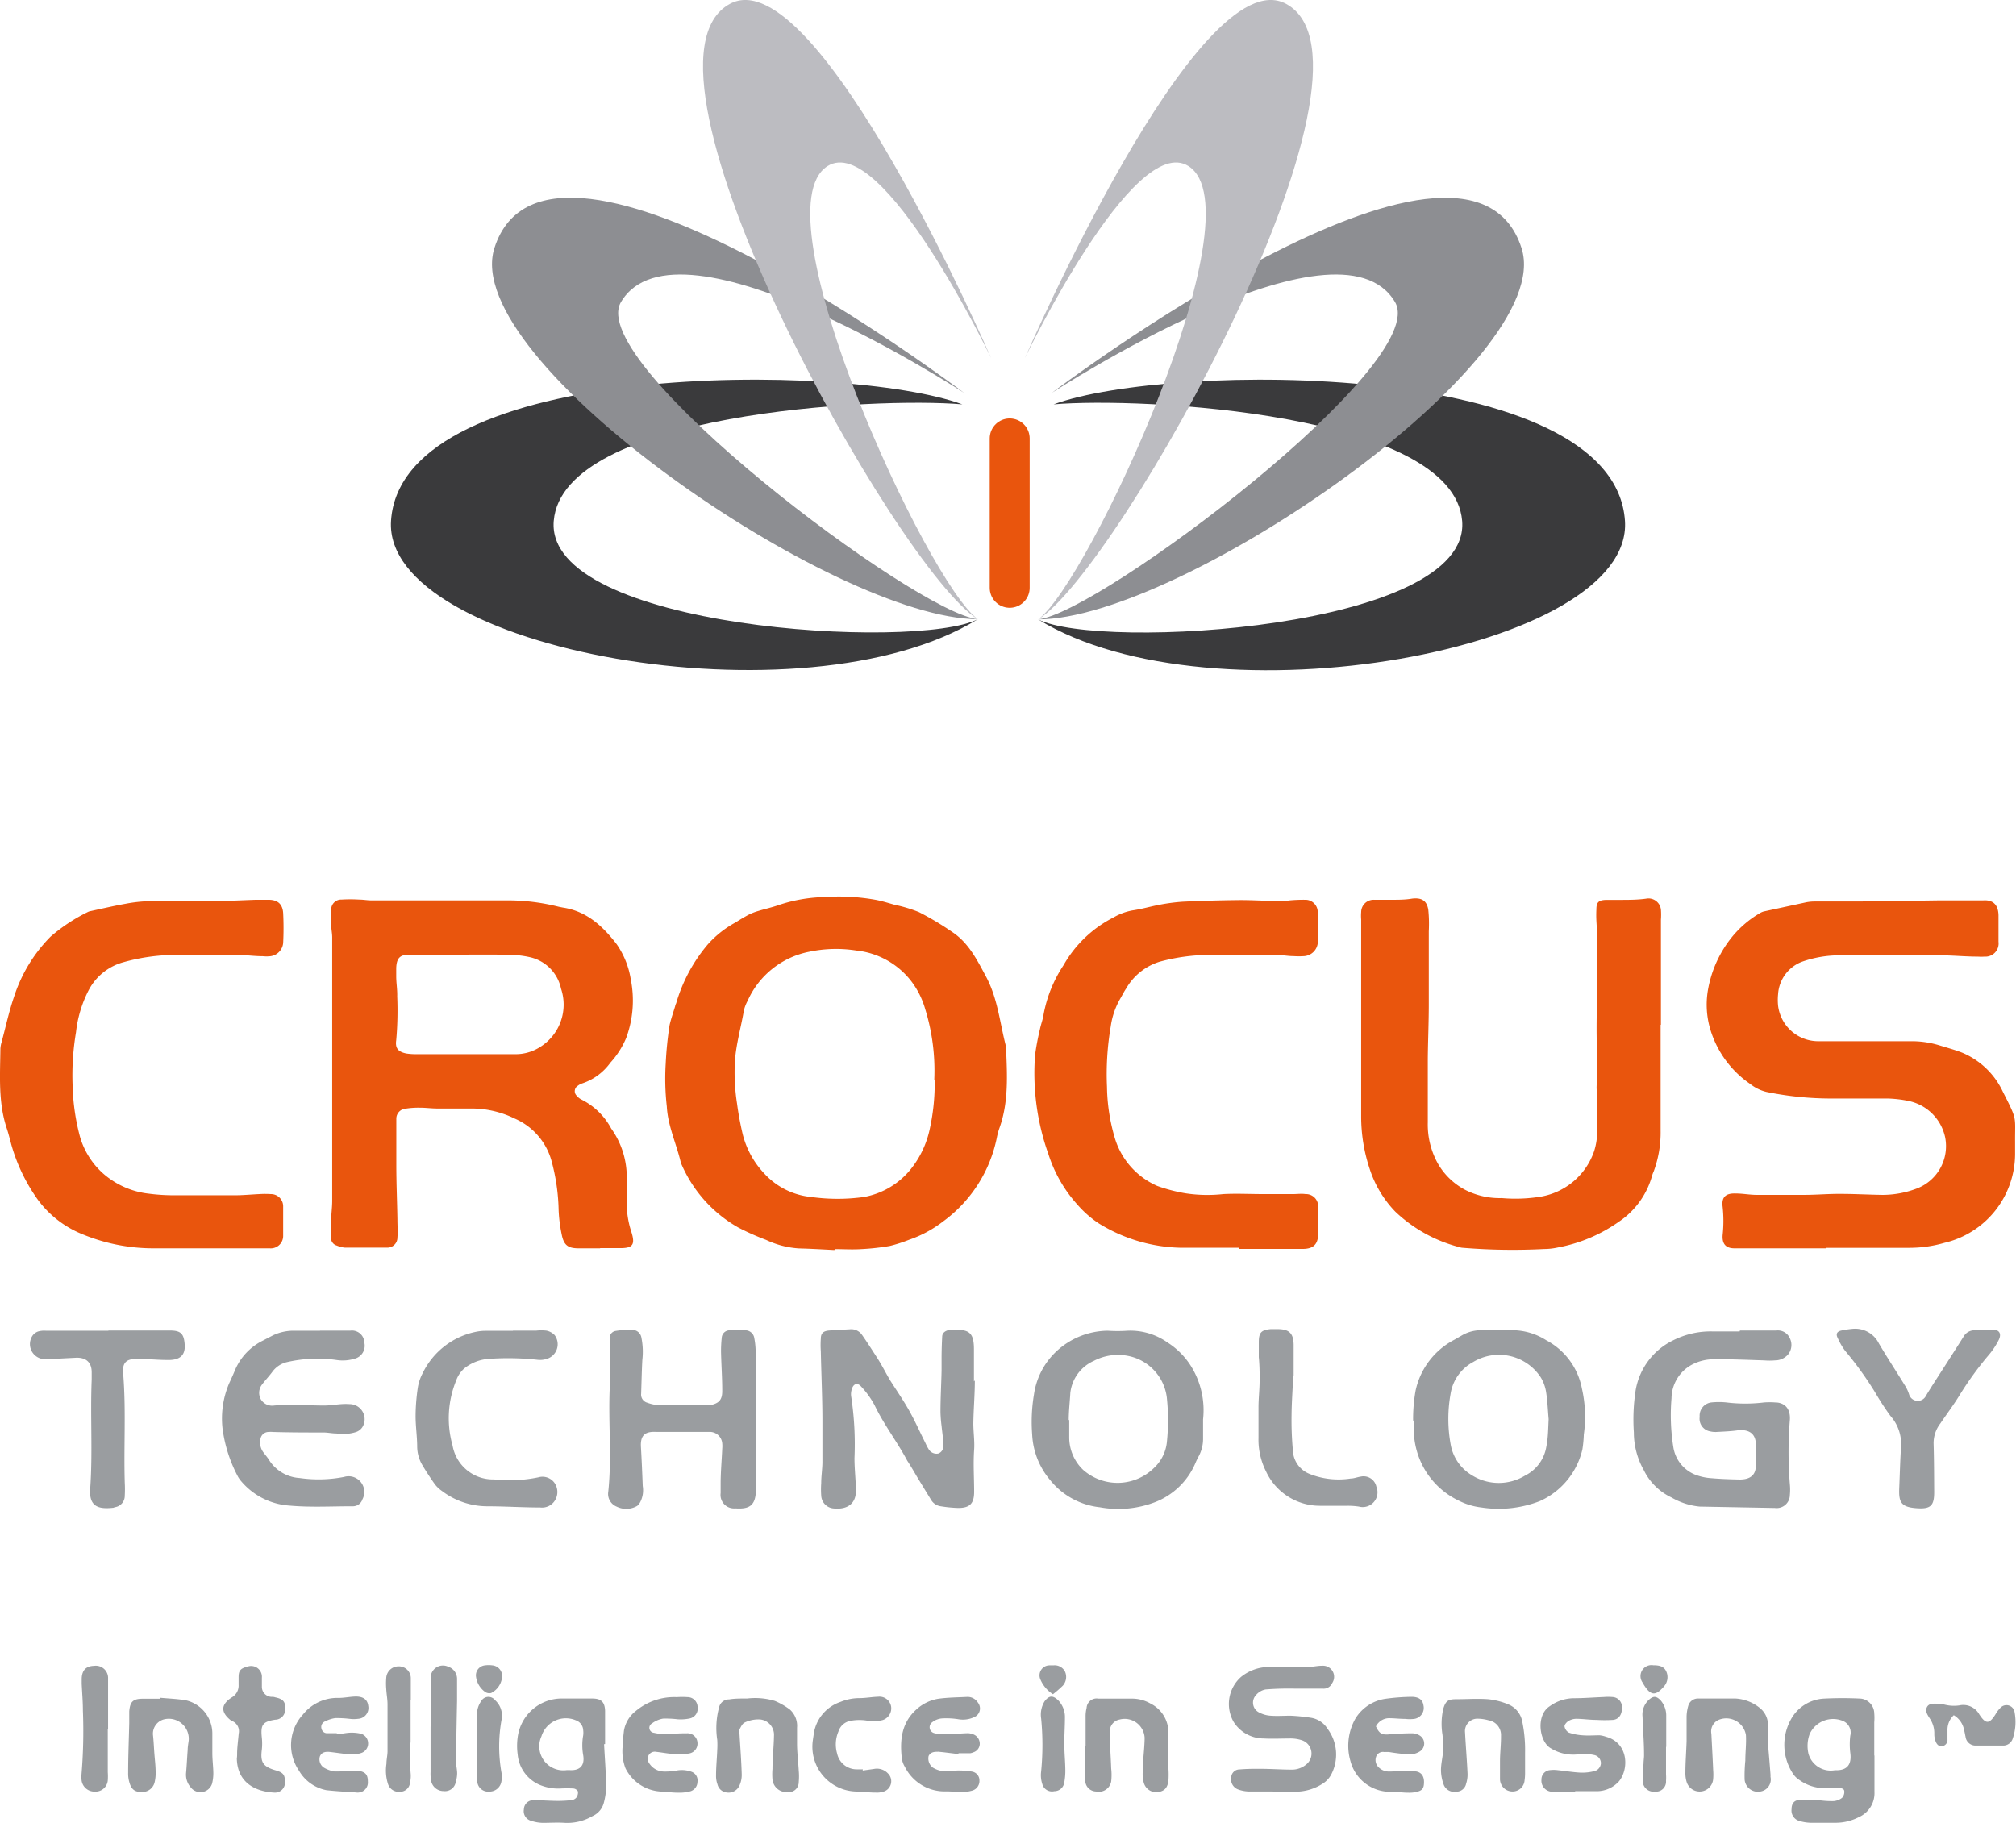 <svg xmlns="http://www.w3.org/2000/svg" viewBox="0 0 201.84 182.54"><defs><style>.cls-1{fill:#e9550d;}.cls-2{fill:#9a9da0;}.cls-3{fill:#3a3a3c;}.cls-4{fill:#8d8e92;}.cls-5{fill:#bcbcc1;}.cls-6{fill:none;stroke:#e9550d;stroke-linecap:round;stroke-miterlimit:10;stroke-width:4px;}</style></defs><title>Crocus</title><g id="Layer_2" data-name="Layer 2"><g id="Layer_1-2" data-name="Layer 1"><g id="CqSny2.tif"><path class="cls-1" d="M60.09,125c-.72,0-1.44,0-2.16,0-1.09,0-1.49-.33-1.7-1.42a14.9,14.9,0,0,1-.3-2.38,20.35,20.35,0,0,0-.7-4.91A6.52,6.52,0,0,0,51.52,112a9.79,9.79,0,0,0-4.42-1c-1.1,0-2.2,0-3.3,0-.58,0-1.16-.08-1.73-.08a8.06,8.06,0,0,0-1.48.1,1,1,0,0,0-.91,1c0,.49,0,1,0,1.49,0,.8,0,1.59,0,2.39,0,.25,0,.5,0,.74,0,1.82.08,3.65.11,5.47,0,.61.05,1.22,0,1.82a1,1,0,0,1-1.06,1c-1.4,0-2.82,0-4.22,0a2.87,2.87,0,0,1-.8-.21.77.77,0,0,1-.56-.82c0-.55,0-1.1,0-1.65s.11-1.32.11-2q0-13.2,0-26.38c0-.39-.08-.77-.1-1.15a14,14,0,0,1,0-1.58,1,1,0,0,1,1.05-1.06,14.32,14.32,0,0,1,1.73,0c.42,0,.83.08,1.24.08q6.84,0,13.69,0a20.74,20.74,0,0,1,5.08.64l.41.08c2.39.36,4,1.87,5.39,3.68a8.51,8.51,0,0,1,1.4,3.49,10.84,10.84,0,0,1-.45,5.87,8.57,8.57,0,0,1-1.59,2.49,5.68,5.68,0,0,1-2.83,2.08,1.45,1.45,0,0,0-.44.24.63.63,0,0,0-.09,1,1.39,1.39,0,0,0,.44.36,6.84,6.84,0,0,1,3,2.91A8.37,8.37,0,0,1,62.75,118c0,.74,0,1.49,0,2.23a9.23,9.23,0,0,0,.48,3.18c.38,1.23.11,1.58-1.15,1.57h-2ZM46.26,95.59v0c-1.75,0-3.49,0-5.23,0-1,0-1.32.34-1.36,1.35,0,.28,0,.56,0,.83,0,.66.12,1.32.1,2a33.91,33.91,0,0,1-.1,4.39c-.12.81.2,1.16,1,1.33a6.5,6.5,0,0,0,1,.07l8,0c.64,0,1.28,0,1.91,0a4.54,4.54,0,0,0,2.59-.78,5,5,0,0,0,2-5.78,4.1,4.1,0,0,0-3.1-3.15,9.91,9.91,0,0,0-2-.24C49.52,95.57,47.89,95.59,46.26,95.59Z"/><path class="cls-1" d="M83.54,125.17c-1.19-.06-2.37-.13-3.56-.16a9,9,0,0,1-3.27-.85,25.74,25.74,0,0,1-2.79-1.24,13.38,13.38,0,0,1-5.67-6.29,1.09,1.09,0,0,1-.09-.23c-.44-1.88-1.3-3.66-1.4-5.61a24.53,24.53,0,0,1-.11-4.29,35.79,35.79,0,0,1,.39-3.86c.15-.65.37-1.27.56-1.9,0-.11.08-.21.11-.32a16,16,0,0,1,3.15-5.85,10.2,10.2,0,0,1,2.78-2.2c.44-.28.89-.55,1.36-.8a5.64,5.64,0,0,1,.92-.35c.68-.21,1.39-.36,2.06-.6a15.56,15.56,0,0,1,4.47-.79,21.08,21.08,0,0,1,5.2.27c.65.12,1.28.32,1.92.5a14.18,14.18,0,0,1,2.45.74,29.79,29.79,0,0,1,3.34,2c1.62,1.08,2.47,2.79,3.36,4.45,1.18,2.2,1.39,4.68,2,7,.11,2.78.3,5.57-.69,8.26a7.13,7.13,0,0,0-.23.88,13.75,13.75,0,0,1-5.38,8.38A11.87,11.87,0,0,1,91,124.15a14.48,14.48,0,0,1-1.9.61,22.91,22.91,0,0,1-2.87.32c-.88.06-1.77,0-2.65,0Zm10-17.07a20.84,20.84,0,0,0-.91-7.06,8.41,8.41,0,0,0-1.45-2.86,8,8,0,0,0-5.45-3,13,13,0,0,0-4.7.12,8.55,8.55,0,0,0-6.18,4.92,3.75,3.75,0,0,0-.38,1c-.28,1.65-.76,3.27-.89,5a20.38,20.38,0,0,0,.21,4.28c.13,1,.32,2,.55,3a8.84,8.84,0,0,0,2.17,4,7.31,7.31,0,0,0,4.71,2.36,19.06,19.06,0,0,0,5.28,0,7.81,7.81,0,0,0,4.79-2.92,9.55,9.55,0,0,0,1.76-3.72A21.4,21.4,0,0,0,93.58,108.1Z"/><path class="cls-1" d="M182.86,125h-9.21c-.86,0-1.25-.44-1.18-1.34a13.1,13.1,0,0,0,0-2.8c-.13-1,.31-1.38,1.29-1.35.69,0,1.37.13,2.06.14,1.6,0,3.2,0,4.8,0,1.21,0,2.43-.11,3.64-.1,1.41,0,2.82.08,4.22.1a9.64,9.64,0,0,0,3.56-.69,4.54,4.54,0,0,0,2.71-5.06,4.72,4.72,0,0,0-3.69-3.66A11.77,11.77,0,0,0,189,110q-2.82,0-5.64,0a32.22,32.22,0,0,1-6.5-.66,4.16,4.16,0,0,1-1.62-.79,10.16,10.16,0,0,1-4-5.45,8.67,8.67,0,0,1-.26-3.86,11.6,11.6,0,0,1,2.2-5.13,10.27,10.27,0,0,1,3.1-2.72,1.57,1.57,0,0,1,.3-.12l4.21-.91a4.5,4.5,0,0,1,.9-.09l4.48,0,8-.11c1.46,0,2.92,0,4.38,0,1-.07,1.51.44,1.54,1.48,0,.89,0,1.77,0,2.66a1.32,1.32,0,0,1-1.4,1.49,5,5,0,0,1-.67,0c-1.21,0-2.42-.12-3.63-.13q-5.12,0-10.21,0a11.28,11.28,0,0,0-3.73.63,3.72,3.72,0,0,0-2.43,3.26,5.61,5.61,0,0,0,0,1.16,4.05,4.05,0,0,0,4.14,3.55l4.73,0c1.49,0,3,0,4.48,0a9.51,9.51,0,0,1,2.85.43c.74.23,1.49.43,2.21.71a7.83,7.83,0,0,1,4.1,3.93c1.48,2.91,1.2,2.39,1.22,5.06,0,.38,0,.77,0,1.16a9.17,9.17,0,0,1-7.07,8.9,12.62,12.62,0,0,1-3.51.5h-8.38Z"/><path class="cls-1" d="M166.26,102.61c0,3.54,0,7.08,0,10.62a11.26,11.26,0,0,1-.69,4.06,3.94,3.94,0,0,0-.22.63,8.15,8.15,0,0,1-3.29,4.43,15.44,15.44,0,0,1-6.06,2.56,6.53,6.53,0,0,1-1.4.16,61.11,61.11,0,0,1-8.12-.12,1.42,1.42,0,0,1-.41-.08,14.57,14.57,0,0,1-6.38-3.55,11,11,0,0,1-2.54-4.22,16.6,16.6,0,0,1-.87-5.28V94.23c0-.72,0-1.44,0-2.16a4.56,4.56,0,0,1,0-.74,1.24,1.24,0,0,1,1.29-1.23c.61,0,1.22,0,1.83,0s1.32,0,2-.12c.93-.1,1.45.19,1.6,1.12a14,14,0,0,1,.05,2.15c0,1.93,0,3.86,0,5.79,0,.5,0,1,0,1.49,0,1.83-.08,3.65-.1,5.47q0,3.19,0,6.39a8,8,0,0,0,1.06,4.21,6.83,6.83,0,0,0,2.73,2.57,7.59,7.59,0,0,0,3.61.8,15.71,15.71,0,0,0,4-.16,6.89,6.89,0,0,0,5.26-4.56,6.61,6.61,0,0,0,.3-2c0-1.44,0-2.88-.06-4.31,0-.47.07-.94.07-1.41,0-1.52-.07-3-.07-4.56s.06-3.2.07-4.81c0-1.37,0-2.75,0-4.13,0-.61-.06-1.22-.09-1.82a11.25,11.25,0,0,1,0-1.16c0-.73.25-.92,1-.94.45,0,.89,0,1.33,0,.88,0,1.77,0,2.64-.12a1.25,1.25,0,0,1,1.49,1.1,6.51,6.51,0,0,1,0,1q0,5.27,0,10.53Z"/><path class="cls-1" d="M124,124.94c-2,0-3.93,0-5.89,0A16.19,16.19,0,0,1,110,122.5a10.58,10.58,0,0,1-2.11-1.85,13.81,13.81,0,0,1-2.92-5.07,24.12,24.12,0,0,1-1.34-9.94,25.67,25.67,0,0,1,.49-2.59c.1-.49.3-1,.36-1.45a13.28,13.28,0,0,1,2-4.95,12,12,0,0,1,5-4.78,5.78,5.78,0,0,1,1.92-.71c.9-.13,1.78-.39,2.67-.56a19.22,19.22,0,0,1,2.37-.31c1.91-.09,3.81-.14,5.72-.16,1.29,0,2.58.08,3.88.11.32,0,.65,0,1-.07a15.36,15.36,0,0,1,1.66-.07,1.23,1.23,0,0,1,1.23,1.22c0,1.05,0,2.1,0,3.15a1.48,1.48,0,0,1-1.34,1.27,7.82,7.82,0,0,1-1.08,0c-.57,0-1.15-.12-1.72-.12h-6.72a19.07,19.07,0,0,0-5,.69A5.88,5.88,0,0,0,112.74,99c-.2.29-.36.62-.54.93a7.69,7.69,0,0,0-1,2.89,28.25,28.25,0,0,0-.37,6,18.89,18.89,0,0,0,.81,5.22,7.61,7.61,0,0,0,4.24,4.72,16.45,16.45,0,0,0,2.8.73,14.56,14.56,0,0,0,3.79.08c1.32-.07,2.65,0,4,0,1,0,2,0,3,0,.41,0,.83-.06,1.24,0a1.22,1.22,0,0,1,1.26,1.33c0,.88,0,1.77,0,2.65,0,1.05-.48,1.51-1.54,1.51-2.13,0-4.26,0-6.38,0Z"/><path class="cls-1" d="M20.48,125h-5a18.64,18.64,0,0,1-7.65-1.59,10.34,10.34,0,0,1-4-3.22,17.77,17.77,0,0,1-2.67-5.48C1,114.12.86,113.54.68,113c-.87-2.6-.67-5.29-.64-8a2.87,2.87,0,0,1,.12-.65c.41-1.52.74-3.07,1.25-4.55a15.13,15.13,0,0,1,3.64-6,17.28,17.28,0,0,1,3.79-2.5,1,1,0,0,1,.24-.07c1.16-.25,2.31-.52,3.48-.73a14.86,14.86,0,0,1,2.3-.26c2.07,0,4.14,0,6.22,0,1.52,0,3-.09,4.55-.14.42,0,.83,0,1.25,0,.92,0,1.41.42,1.47,1.33a29.83,29.83,0,0,1,0,3,1.46,1.46,0,0,1-1.29,1.32,3.66,3.66,0,0,1-.74,0c-.83,0-1.65-.12-2.48-.13-2,0-4,0-6,0a19.47,19.47,0,0,0-5.48.73,5.57,5.57,0,0,0-3.46,2.76,12,12,0,0,0-1.29,4.25,26,26,0,0,0-.34,5.36,21.79,21.79,0,0,0,.75,5.15,7.86,7.86,0,0,0,2.33,3.66,8.32,8.32,0,0,0,4.57,2,19.77,19.77,0,0,0,2.56.16c2,0,4,0,6,0,.83,0,1.65-.08,2.48-.12a9,9,0,0,1,1.16,0,1.22,1.22,0,0,1,1.23,1.21c0,1,0,2,0,3A1.24,1.24,0,0,1,27,125c-1.22,0-2.44,0-3.65,0H20.48Z"/><path class="cls-2" d="M97.6,138.23c0,1.43-.13,2.87-.15,4.3,0,.88.14,1.77.08,2.64-.1,1.41,0,2.81,0,4.21,0,1.17-.43,1.62-1.59,1.62a13.7,13.7,0,0,1-1.81-.18,1.33,1.33,0,0,1-.92-.65l-1.38-2.26c-.32-.55-.64-1.1-1-1.65-1-1.89-2.34-3.61-3.27-5.56a8.81,8.81,0,0,0-1.35-1.87c-.36-.41-.76-.28-.92.25a1.64,1.64,0,0,0-.06.82,31.92,31.92,0,0,1,.32,6.1c0,.91.09,1.82.13,2.72,0,.11,0,.23,0,.33.12,1.37-.69,2.14-2.18,2a1.35,1.35,0,0,1-1.28-1.29,8.55,8.55,0,0,1,0-1.24c0-.69.11-1.38.12-2.06,0-1.38,0-2.77,0-4.15,0-2.32-.11-4.63-.16-7a8.7,8.7,0,0,1,0-1.25c0-.57.26-.78.83-.83s1.37-.08,2.06-.12a1.31,1.31,0,0,1,1.23.55c.52.74,1,1.5,1.5,2.27s.87,1.54,1.33,2.3c.63,1,1.33,2,1.93,3.08s1,2,1.5,3c.13.25.23.51.38.74a.92.92,0,0,0,1,.5.78.78,0,0,0,.5-.87c0-.63-.11-1.26-.17-1.89a13.2,13.2,0,0,1-.11-1.4c0-1.38.08-2.76.11-4.14,0-.38,0-.77,0-1.15q0-1.11.06-2.22c0-.44.33-.62.7-.71a2.85,2.85,0,0,1,.41,0c1.65-.08,2.08.33,2.07,2v3.15Z"/><path class="cls-2" d="M174.2,133.23c1.21,0,2.43,0,3.65,0a1.3,1.3,0,0,1,1.34.76,1.52,1.52,0,0,1-.17,1.64,1.74,1.74,0,0,1-1.32.59,6.37,6.37,0,0,1-1.07,0c-1.68-.05-3.37-.13-5-.11a4.66,4.66,0,0,0-2.08.46,3.87,3.87,0,0,0-2.2,3.45,20.33,20.33,0,0,0,.18,4.87,3.55,3.55,0,0,0,2.23,2.79,5.51,5.51,0,0,0,1.61.34c.93.08,1.87.11,2.81.13,1.23,0,1.65-.61,1.61-1.51a14.43,14.43,0,0,1,0-1.74c.08-1.08-.4-1.87-1.93-1.66-.68.09-1.37.11-2.06.15a2.21,2.21,0,0,1-.57-.06,1.28,1.28,0,0,1-1.06-1.45,1.33,1.33,0,0,1,1.18-1.45,7.42,7.42,0,0,1,1.49,0,15.5,15.5,0,0,0,3.79,0,7.79,7.79,0,0,1,1.08,0c.89,0,1.57.54,1.49,1.75a39.69,39.69,0,0,0,0,6.45,5.47,5.47,0,0,1,0,1.07A1.32,1.32,0,0,1,177.7,151l-7.54-.14a6.94,6.94,0,0,1-2.81-.91,5.87,5.87,0,0,1-2.77-2.73,7.69,7.69,0,0,1-1-3.79,19.21,19.21,0,0,1,.18-4.22,6.84,6.84,0,0,1,3.76-5,8.33,8.33,0,0,1,3.91-.89c.91,0,1.83,0,2.74,0Z"/><path class="cls-2" d="M141.48,142.24a16.06,16.06,0,0,1,.25-3,7.52,7.52,0,0,1,3.83-5.06c.25-.13.48-.28.72-.41a3.8,3.8,0,0,1,2-.57c1.07,0,2.15,0,3.22,0a6.38,6.38,0,0,1,3.3,1,6.93,6.93,0,0,1,3.58,4.84,12.74,12.74,0,0,1,.19,4.61,12,12,0,0,1-.14,1.48,7.54,7.54,0,0,1-4.26,5.18,11.35,11.35,0,0,1-5.85.64,6.64,6.64,0,0,1-2.28-.69,7.86,7.86,0,0,1-3.65-3.58,8,8,0,0,1-.82-4.16,2.09,2.09,0,0,0,0-.25Zm13.57-.13c-.08-.88-.11-1.79-.25-2.68a4,4,0,0,0-.56-1.54,5,5,0,0,0-6.74-1.51,4.39,4.39,0,0,0-2.27,3.2,14.17,14.17,0,0,0,0,5,4.49,4.49,0,0,0,2.18,3.17,5.08,5.08,0,0,0,5.29,0,3.93,3.93,0,0,0,2.12-2.9C155,144,155,143.05,155.05,142.11Z"/><path class="cls-2" d="M120.45,142.13c0,.66,0,1.3,0,1.93a3.68,3.68,0,0,1-.43,1.75,7.36,7.36,0,0,0-.36.75,7.24,7.24,0,0,1-4,3.85,10.24,10.24,0,0,1-5.54.52,7.39,7.39,0,0,1-5-2.75,7.59,7.59,0,0,1-1.78-4.55,16.55,16.55,0,0,1,.18-4,7.33,7.33,0,0,1,2.2-4.27,7.66,7.66,0,0,1,5.17-2.11,14.68,14.68,0,0,0,2,0,6.45,6.45,0,0,1,4,1.18,7.58,7.58,0,0,1,2.61,2.81A8.38,8.38,0,0,1,120.45,142.13Zm-13.49.06h.09c0,.58,0,1.16,0,1.74a4.49,4.49,0,0,0,1.4,3.26,5.21,5.21,0,0,0,7.13-.24,4.1,4.1,0,0,0,1.24-2.48,21.53,21.53,0,0,0,0-4.54,4.85,4.85,0,0,0-3.44-4.05,5.2,5.2,0,0,0-3.87.39,4,4,0,0,0-2.35,3.2C107.11,140.38,107,141.29,107,142.19Z"/><path class="cls-2" d="M75.68,142.13c0,2.32,0,4.65,0,7,0,1.69-.7,2-2.07,1.91a1.35,1.35,0,0,1-1.46-1.53c0-.3,0-.61,0-.91,0-1.19.11-2.37.16-3.55a2.77,2.77,0,0,0,0-.5,1.25,1.25,0,0,0-1.27-1.17c-.38,0-.77,0-1.16,0-1.41,0-2.82,0-4.23,0-1.11-.05-1.55.38-1.48,1.53s.13,2.59.18,3.89a2.6,2.6,0,0,1-.21,1.53,1.35,1.35,0,0,1-.34.46,2.17,2.17,0,0,1-2.07.07,1.37,1.37,0,0,1-.83-1.49c.36-3.42,0-6.85.14-10.27,0-1.38,0-2.77,0-4.15,0-.3,0-.61,0-.91a.71.71,0,0,1,.62-.77,8.28,8.28,0,0,1,1.72-.1.92.92,0,0,1,.84.79,7.19,7.19,0,0,1,.09,2.22c-.06,1.13-.08,2.26-.12,3.39a.84.84,0,0,0,.62.89,4.14,4.14,0,0,0,1.2.25c1.52,0,3,0,4.56,0a2.74,2.74,0,0,0,.5,0c.92-.18,1.25-.53,1.24-1.46,0-1.27-.09-2.54-.12-3.81a12.22,12.22,0,0,1,.07-1.48.79.79,0,0,1,.76-.75,10.1,10.1,0,0,1,1.65,0,.91.91,0,0,1,.85.79,7.37,7.37,0,0,1,.13,1.14c0,2.35,0,4.7,0,7Z"/><path class="cls-2" d="M32.09,133.24c1,0,2,0,3,0a1.24,1.24,0,0,1,1.39,1.21,1.34,1.34,0,0,1-1,1.61,4.06,4.06,0,0,1-1.8.12,13.63,13.63,0,0,0-4.93.21,2.54,2.54,0,0,0-1.5,1c-.31.42-.68.8-1,1.23a1.35,1.35,0,0,0-.14,1.49,1.33,1.33,0,0,0,1.35.63c1.65-.14,3.31,0,5,0,.58,0,1.15-.1,1.73-.14a5.75,5.75,0,0,1,.83,0,1.51,1.51,0,0,1,1.24,2.34,1.27,1.27,0,0,1-.57.44,4.26,4.26,0,0,1-2,.16c-.41,0-.83-.09-1.24-.1-1.68,0-3.37,0-5.06-.05a3.76,3.76,0,0,0-.58,0,.83.83,0,0,0-.74.78,1.62,1.62,0,0,0,.25,1.19c.22.31.49.6.68.93A3.9,3.9,0,0,0,30,148a13.3,13.3,0,0,0,4.45-.11,1.57,1.57,0,0,1,1.84,2.24,1,1,0,0,1-.93.7h-.17c-2.07,0-4.16.12-6.22-.07a6.92,6.92,0,0,1-4.78-2.39,2.76,2.76,0,0,1-.42-.61,14.14,14.14,0,0,1-1.49-4.72,9,9,0,0,1,.67-4.54c.2-.42.39-.85.57-1.28a5.83,5.83,0,0,1,2.84-3c.34-.18.69-.36,1-.52a4.82,4.82,0,0,1,2.09-.45c.85,0,1.71,0,2.57,0Z"/><path class="cls-2" d="M51.37,133.24H53.7a4.67,4.67,0,0,1,1,0,1.57,1.57,0,0,1,.83.45,1.53,1.53,0,0,1-.82,2.39,2.13,2.13,0,0,1-.9.08,27.42,27.42,0,0,0-4.88-.09,4.37,4.37,0,0,0-2.44.95,2.9,2.9,0,0,0-.82,1.22,10,10,0,0,0-.36,6.5,4.1,4.1,0,0,0,4.14,3.4,14.17,14.17,0,0,0,4.45-.21,1.48,1.48,0,0,1,1.67.64,1.6,1.6,0,0,1,0,1.66,1.52,1.52,0,0,1-1.49.72c-1.77,0-3.54-.12-5.3-.12a7.54,7.54,0,0,1-4.54-1.54,3.15,3.15,0,0,1-.72-.69c-.43-.61-.84-1.23-1.22-1.87a3.7,3.7,0,0,1-.53-1.81c0-1.08-.17-2.15-.16-3.22a20.08,20.08,0,0,1,.23-2.8,4.65,4.65,0,0,1,.48-1.4,7.6,7.6,0,0,1,5.38-4.15,4.6,4.6,0,0,1,.91-.09h2.73Z"/><path class="cls-2" d="M185.52,133.06a2.65,2.65,0,0,1,2.59,1.46c.82,1.4,1.72,2.76,2.57,4.15a3.72,3.72,0,0,1,.47,1,.91.91,0,0,0,1.64.16c.19-.33.4-.66.61-1,1.07-1.67,2.15-3.33,3.2-5a1.24,1.24,0,0,1,1-.62,17.24,17.24,0,0,1,1.9-.07c.66,0,.91.4.63,1a7.54,7.54,0,0,1-1,1.52,32.89,32.89,0,0,0-2.91,4c-.61,1-1.3,1.91-1.95,2.87a3.24,3.24,0,0,0-.68,2c.05,1.63.05,3.26.06,4.89,0,1.34-.35,1.69-1.68,1.61-1.62-.1-1.88-.57-1.82-2s.09-2.75.18-4.13a4.23,4.23,0,0,0-1.06-3.12,26.29,26.29,0,0,1-1.53-2.35,34.25,34.25,0,0,0-3-4.16A6.37,6.37,0,0,1,184,134c-.21-.4-.11-.65.32-.76A9.68,9.68,0,0,1,185.52,133.06Z"/><path class="cls-2" d="M10.82,133.23H17c1.1,0,1.41.31,1.49,1.39s-.46,1.61-1.78,1.56c-1,0-2-.12-3.05-.11s-1.42.41-1.33,1.45c.3,3.65.05,7.29.16,10.93a11.8,11.8,0,0,1,0,1.33,1.14,1.14,0,0,1-.92,1.13c-.08,0-.16.06-.24.07-1.46.16-2.43-.1-2.3-1.9.26-3.64,0-7.28.15-10.93v-.74c0-1-.58-1.52-1.65-1.45l-2.73.14a1.82,1.82,0,0,1-.33,0,1.51,1.51,0,0,1-1.21-2.36,1.14,1.14,0,0,1,.58-.42,2.27,2.27,0,0,1,.74-.07l3.15,0h3.15Z"/><path class="cls-2" d="M129.48,137.74c-.06,1.35-.16,2.7-.17,4a33.35,33.35,0,0,0,.13,3.46,2.64,2.64,0,0,0,1.65,2.38,7.84,7.84,0,0,0,4.14.47c.33,0,.65-.14,1-.19a1.31,1.31,0,0,1,1.57,1,1.48,1.48,0,0,1-1.75,2,7.41,7.41,0,0,0-1.15-.08c-.91,0-1.83,0-2.74,0a5.94,5.94,0,0,1-5.41-3.45A7,7,0,0,1,126,144c0-1,0-2,0-3.06,0-.86.1-1.71.11-2.56s0-1.66-.08-2.48c0-.5,0-1,0-1.49,0-1,.26-1.23,1.2-1.32.22,0,.44,0,.66,0,1.18,0,1.61.41,1.63,1.57,0,.33,0,.66,0,1v2.07Z"/><path class="cls-2" d="M127.45,179.39c-.8,0-1.6,0-2.4,0a3.34,3.34,0,0,1-1.13-.22,1.09,1.09,0,0,1-.65-1.22.83.83,0,0,1,.84-.77c.71-.06,1.42-.07,2.14-.06,1,0,2.1.08,3.14.08a2.22,2.22,0,0,0,1.38-.51,1.4,1.4,0,0,0-.39-2.42,3.62,3.62,0,0,0-1.13-.19c-.92,0-1.83.05-2.74,0a3.56,3.56,0,0,1-3-1.66,3.62,3.62,0,0,1,.74-4.5,4.47,4.47,0,0,1,2.83-1l3.9,0c.46,0,.93-.13,1.4-.12a1.11,1.11,0,0,1,1,1.73.93.93,0,0,1-.93.56c-.91,0-1.82,0-2.73,0a29.37,29.37,0,0,0-3,.08,1.64,1.64,0,0,0-1,.6,1.1,1.1,0,0,0,.39,1.73,2.82,2.82,0,0,0,1.1.3c.66.05,1.33,0,2,0a18.51,18.51,0,0,1,2,.2,2.39,2.39,0,0,1,1.69,1.09,4.31,4.31,0,0,1,.37,4.62,2.39,2.39,0,0,1-.82.88,5.05,5.05,0,0,1-2.83.82h-2.24Z"/><path class="cls-2" d="M187.67,175.78c0,1.21,0,2.43,0,3.65a2.62,2.62,0,0,1-1.55,2.52,5.07,5.07,0,0,1-2.47.57c-.8,0-1.6,0-2.4,0a4.19,4.19,0,0,1-1.06-.17,1.08,1.08,0,0,1-.82-1.19c0-.58.27-.91.84-.93.72,0,1.44,0,2.15.06a8.65,8.65,0,0,0,1.24.06,1.59,1.59,0,0,0,.82-.32.86.86,0,0,0,.23-.64c0-.3-.32-.35-.58-.35a8.3,8.3,0,0,0-1,0,4.33,4.33,0,0,1-2.9-.79,2.17,2.17,0,0,1-.69-.69,5.25,5.25,0,0,1-.18-5.38,4,4,0,0,1,3.29-2.09,35.7,35.7,0,0,1,3.73,0,1.51,1.51,0,0,1,1.33,1.47,5.54,5.54,0,0,1,0,.91v3.32Zm-4,1.48h.19c1.12,0,1.54-.62,1.39-1.74a7.07,7.07,0,0,1,0-1.72,1.26,1.26,0,0,0-.75-1.48,2.58,2.58,0,0,0-3.32,1.32,3.45,3.45,0,0,0-.11,2A2.32,2.32,0,0,0,183.7,177.26Z"/><path class="cls-2" d="M60.48,174.65c.07,1.38.18,2.76.21,4.13a6.78,6.78,0,0,1-.25,1.79,2,2,0,0,1-1.11,1.28,5,5,0,0,1-2.77.68c-.75-.05-1.5,0-2.24,0a4,4,0,0,1-1.13-.2,1,1,0,0,1-.74-1.15.94.94,0,0,1,1-.92c.75,0,1.49.06,2.23.07a11.65,11.65,0,0,0,1.56-.08.73.73,0,0,0,.48-.27.87.87,0,0,0,.14-.6.59.59,0,0,0-.44-.29,11.63,11.63,0,0,0-1.32,0,4.72,4.72,0,0,1-1.79-.26,3.65,3.65,0,0,1-2.48-3.15,6.26,6.26,0,0,1,0-1.73,4.45,4.45,0,0,1,4.54-3.87q1.45,0,2.91,0c.91,0,1.27.34,1.3,1.24,0,1.11,0,2.21,0,3.32Zm-3.75,2.6h.33c1,.05,1.5-.45,1.33-1.49a5.61,5.61,0,0,1,0-2,2.09,2.09,0,0,0,0-.5,1.1,1.1,0,0,0-.74-1,2.56,2.56,0,0,0-3.44,1.6A2.41,2.41,0,0,0,56.73,177.25Z"/><path class="cls-2" d="M157.75,179.41c-.75,0-1.5,0-2.24,0a1.1,1.1,0,0,1-1.18-1.21.93.93,0,0,1,.85-.95,3.14,3.14,0,0,1,.75,0c.76.08,1.53.21,2.3.25a4.86,4.86,0,0,0,1.31-.13.87.87,0,0,0,.74-.78.83.83,0,0,0-.67-.85,4.64,4.64,0,0,0-1.62-.07,4.22,4.22,0,0,1-2.69-.59c-1.19-.62-1.57-3.32-.14-4.23a4.18,4.18,0,0,1,2.39-.8c1,0,2-.08,3-.12a5.53,5.53,0,0,1,.91,0,1,1,0,0,1,.93,1.09c0,.66-.3,1.14-.9,1.2a13,13,0,0,1-1.65,0c-.66,0-1.32-.1-2-.11a1.58,1.58,0,0,0-.79.21c-.19.11-.42.37-.41.55a.88.88,0,0,0,.43.62,5.21,5.21,0,0,0,1.36.27c.57.05,1.15,0,1.73,0a2.84,2.84,0,0,1,.64.15c2.23.61,2.31,3.2,1.3,4.45a3,3,0,0,1-2.18,1c-.75,0-1.5,0-2.24,0Z"/><path class="cls-2" d="M16,170c.9.09,1.81.11,2.7.28a3.42,3.42,0,0,1,2.56,3.27c0,.67,0,1.33,0,2s.09,1.32.1,2a4.16,4.16,0,0,1-.13,1.06,1.22,1.22,0,0,1-2.13.37,1.92,1.92,0,0,1-.47-1.46c.07-.76.1-1.53.16-2.3,0-.3.06-.61.1-.91a2,2,0,0,0-2.35-2.17,1.48,1.48,0,0,0-1.22,1.62c.07.63.09,1.26.14,1.89s.11,1.1.12,1.65a4.08,4.08,0,0,1-.11,1.21,1.27,1.27,0,0,1-1.4.92c-.61,0-.95-.31-1.13-1a3,3,0,0,1-.11-.9c0-1.65.07-3.31.11-5,0-.39,0-.78,0-1.16.08-1,.39-1.26,1.36-1.27H16Z"/><path class="cls-2" d="M108.69,174.82c0-1,0-1.93,0-2.9a3.41,3.41,0,0,1,.1-.9,1,1,0,0,1,1.17-.93c1.13,0,2.26,0,3.4,0a3.73,3.73,0,0,1,1.82.49,3.23,3.23,0,0,1,1.8,3c0,1.16,0,2.32,0,3.48a9.41,9.41,0,0,1,0,1.3c-.12.73-.45,1-1.05,1.09a1.29,1.29,0,0,1-1.41-.92,3.32,3.32,0,0,1-.11-1.13c0-1.13.18-2.26.19-3.39a2,2,0,0,0-2.49-1.83,1.21,1.21,0,0,0-1,1.26c0,1.21.1,2.42.14,3.64a5.71,5.71,0,0,1,0,1.31,1.26,1.26,0,0,1-1.52,1,1.11,1.11,0,0,1-1.07-1.24c0-.58,0-1.16,0-1.74s0-1.05,0-1.58Z"/><path class="cls-2" d="M177,174.54c.09,1,.18,2.09.26,3.13a1.87,1.87,0,0,1,0,.25,1.22,1.22,0,0,1-1,1.47,1.33,1.33,0,0,1-1.59-1.19,15.09,15.09,0,0,1,.07-1.9c0-.86.11-1.72.06-2.57a2,2,0,0,0-2.69-1.53,1.26,1.26,0,0,0-.77,1.41c.06,1.21.13,2.42.18,3.63a5.52,5.52,0,0,1,0,.91,1.36,1.36,0,0,1-2.64.33,2.94,2.94,0,0,1-.14-1c0-1,.09-2.09.12-3.14,0-.82,0-1.66,0-2.48a4.19,4.19,0,0,1,.17-1.06,1,1,0,0,1,1-.72c1.24,0,2.49,0,3.73,0a4.25,4.25,0,0,1,2.5,1,2.19,2.19,0,0,1,.75,1.69c0,.58,0,1.16,0,1.74Z"/><path class="cls-2" d="M152.69,175.5v2.11a4.89,4.89,0,0,1-.05.66,1.2,1.2,0,0,1-1.21,1.12,1.25,1.25,0,0,1-1.25-1.2c0-.6,0-1.21,0-1.82,0-.85.11-1.71.1-2.56a1.49,1.49,0,0,0-1.24-1.55,4.32,4.32,0,0,0-1.06-.16,1.24,1.24,0,0,0-1.3,1.38c.07,1.37.19,2.75.25,4.12a2.92,2.92,0,0,1-.14,1,1,1,0,0,1-1,.81,1.13,1.13,0,0,1-1.23-.66,4.31,4.31,0,0,1-.29-1.51c0-.63.17-1.26.21-1.89a11.38,11.38,0,0,0-.06-1.65,6.84,6.84,0,0,1,.07-2.55c.23-.8.47-1,1.28-1,1.08,0,2.16-.08,3.23,0a7.2,7.2,0,0,1,2,.51,2.31,2.31,0,0,1,1.39,1.64A14,14,0,0,1,152.69,175.5Z"/><path class="cls-2" d="M74.8,170.08a6.87,6.87,0,0,1,2.78.24,7,7,0,0,1,1.5.86A2.19,2.19,0,0,1,79.8,173c0,.53,0,1,0,1.58,0,.9.12,1.81.17,2.72a6.31,6.31,0,0,1,0,1.15,1,1,0,0,1-1.13,1,1.41,1.41,0,0,1-1.5-1.25,6.37,6.37,0,0,1,0-1.07c0-1.11.13-2.2.15-3.31a1.54,1.54,0,0,0-1.58-1.65,3.21,3.21,0,0,0-1.35.31c-.23.1-.38.43-.52.69a1,1,0,0,0,0,.49c.08,1.32.18,2.64.22,4a2.53,2.53,0,0,1-.25,1.18,1.19,1.19,0,0,1-1.25.65,1.07,1.07,0,0,1-.93-.82,2.48,2.48,0,0,1-.14-.89c0-.86.09-1.71.12-2.56a8.19,8.19,0,0,0,0-1,7.9,7.9,0,0,1,.19-3.28,1,1,0,0,1,1-.77C73.58,170.07,74.19,170.08,74.8,170.08Z"/><path class="cls-2" d="M95.94,175.64l-1.47-.18-.5-.05c-.39,0-.79,0-1,.43A1.15,1.15,0,0,0,93.4,177a2.61,2.61,0,0,0,1.07.36,11.67,11.67,0,0,0,1.32-.07,8,8,0,0,1,1.55.11.89.89,0,0,1,.72.9,1,1,0,0,1-.72,1,4.1,4.1,0,0,1-1,.15c-.55,0-1.1-.08-1.65-.07a4.45,4.45,0,0,1-4.1-2.47,2.18,2.18,0,0,1-.31-.93c-.19-1.78,0-3.46,1.43-4.77a4.27,4.27,0,0,1,2.19-1.1c1-.14,1.92-.14,2.88-.19a1.22,1.22,0,0,1,1.13.57.94.94,0,0,1-.39,1.46,2.66,2.66,0,0,1-1.53.21,7.65,7.65,0,0,0-1.65-.09,1.82,1.82,0,0,0-1,.38.61.61,0,0,0,.22,1.1,3.53,3.53,0,0,0,1.13.1c.74,0,1.48-.08,2.23-.1a1.63,1.63,0,0,1,.56.13,1,1,0,0,1,.61,1,.91.91,0,0,1-.65.79,1.21,1.21,0,0,1-.31.09c-.39,0-.78,0-1.16,0Z"/><path class="cls-2" d="M33.71,173.64c.44,0,.88-.12,1.32-.14a4.18,4.18,0,0,1,1.06.09,1,1,0,0,1,.76.88,1,1,0,0,1-.64,1.05,2.88,2.88,0,0,1-1.05.16c-.71-.05-1.42-.17-2.13-.25-.55-.06-.85.09-1,.44a1,1,0,0,0,.37,1.11,3,3,0,0,0,1.07.4,8.39,8.39,0,0,0,1.32-.06,6.22,6.22,0,0,1,1.14,0c.7.13.9.42.9,1.08a1,1,0,0,1-.9,1.09.67.67,0,0,1-.24,0c-1-.07-2-.12-3-.23a4.05,4.05,0,0,1-2.75-1.95,4.53,4.53,0,0,1,.4-5.64,4.4,4.4,0,0,1,3.56-1.65c.58,0,1.15-.13,1.73-.14.76,0,1.17.32,1.24.94a1.09,1.09,0,0,1-1,1.29,3.39,3.39,0,0,1-.9,0,11,11,0,0,0-1.4-.07,3.13,3.13,0,0,0-1,.32.6.6,0,0,0-.38.74.57.57,0,0,0,.62.45h.91Z"/><path class="cls-2" d="M62.34,174.85c0-.52.07-1,.13-1.56a3.15,3.15,0,0,1,1.16-1.94,6,6,0,0,1,4.13-1.41,7.79,7.79,0,0,1,1.08,0,1,1,0,0,1,1,1,1,1,0,0,1-.76,1.13,4.43,4.43,0,0,1-1.21.09,10.62,10.62,0,0,0-1.48-.07,2.56,2.56,0,0,0-1.11.48.5.5,0,0,0,.19.94,4.18,4.18,0,0,0,1.22.11c.69,0,1.39-.07,2.07-.06a1,1,0,0,1,1.07.95,1,1,0,0,1-.83,1.07,4.71,4.71,0,0,1-1.3.06c-.66,0-1.32-.15-2-.22a.7.7,0,0,0-.77.36.81.81,0,0,0,.12.86,1.77,1.77,0,0,0,1.42.75,6.37,6.37,0,0,0,1.23-.09,2.83,2.83,0,0,1,1.55.12.92.92,0,0,1,.58,1,1,1,0,0,1-.68.94,4.17,4.17,0,0,1-1.22.15c-.55,0-1.1-.07-1.65-.11a4.21,4.21,0,0,1-3.66-2.34A4.86,4.86,0,0,1,62.34,174.85Z"/><path class="cls-2" d="M137.76,172.87c.33.72.6.86,1.3.8s1.55-.11,2.32-.11a1.44,1.44,0,0,1,.83.27.94.94,0,0,1-.06,1.55,2,2,0,0,1-1,.3,20.63,20.63,0,0,1-2.06-.24,3.89,3.89,0,0,0-.49,0,.72.72,0,0,0-.81.43,1,1,0,0,0,.15,1,1.46,1.46,0,0,0,1.1.52c.52,0,1-.05,1.57-.05a5.52,5.52,0,0,1,1.22.05c.53.12.76.52.74,1.13s-.21.8-.84.93a3,3,0,0,1-.74.06c-.55,0-1.1-.09-1.65-.09a4.12,4.12,0,0,1-4.13-3.06,5.54,5.54,0,0,1,.48-4.25,4.24,4.24,0,0,1,3-2,20.87,20.87,0,0,1,2.63-.2c.73,0,1.12.29,1.2.87a1.11,1.11,0,0,1-.93,1.34,3.86,3.86,0,0,1-.9,0c-.55,0-1.1-.07-1.65-.07A1.48,1.48,0,0,0,137.76,172.87Z"/><path class="cls-2" d="M23.74,175.59c0-.58.1-1.29.16-2a1.1,1.1,0,0,0-.62-1.24l-.06,0c-1.14-.85-1.16-1.65,0-2.39a1.36,1.36,0,0,0,.67-1.25c0-.25,0-.49,0-.74,0-.6.11-.9.88-1.08A1.08,1.08,0,0,1,26.22,168c0,.3,0,.61,0,.91a1,1,0,0,0,.92,1c.14,0,.28,0,.41.05.82.17,1.05.45,1,1.24a1,1,0,0,1-1,1c-1.25.2-1.46.5-1.34,1.75a5.65,5.65,0,0,1,0,1.3c-.15,1.2.13,1.64,1.32,2,.82.23,1,.45,1,1.18a1,1,0,0,1-1.08,1.07c-1.89-.1-3.7-1-3.74-3.45C23.73,176,23.74,175.84,23.74,175.59Z"/><path class="cls-2" d="M86.37,177.29l1.14-.16a1.51,1.51,0,0,1,1.37.43,1.09,1.09,0,0,1-.53,1.87,2,2,0,0,1-.65.07c-.69,0-1.37-.09-2.06-.11a4.49,4.49,0,0,1-4.26-5.12c.05-.33.09-.66.16-1a4,4,0,0,1,2.63-2.86,4.94,4.94,0,0,1,1.86-.37c.63,0,1.26-.12,1.89-.14a1.18,1.18,0,0,1,1.3,1,1.23,1.23,0,0,1-.86,1.34,3.77,3.77,0,0,1-1.46.07,4.73,4.73,0,0,0-1.72,0,1.55,1.55,0,0,0-1.24,1.08,3.29,3.29,0,0,0-.13,2.19,2,2,0,0,0,2,1.59h.58Z"/><path class="cls-2" d="M43.12,172.92c0-1.6,0-3.21,0-4.81a1.23,1.23,0,0,1,1.74-1.22,1.28,1.28,0,0,1,.9,1.26c0,.72,0,1.44,0,2.16q-.06,3-.11,6c0,.41.11.82.12,1.23a3.07,3.07,0,0,1-.14.9,1.09,1.09,0,0,1-1.2.91,1.27,1.27,0,0,1-1.26-1,4,4,0,0,1-.06-.91v-4.56Z"/><path class="cls-2" d="M10.79,173.15v4.31a5.71,5.71,0,0,1,0,.83,1.23,1.23,0,0,1-1.31,1.11,1.29,1.29,0,0,1-1.32-1.23,1.61,1.61,0,0,1,0-.49,52.23,52.23,0,0,0,.14-6.38c0-.91-.08-1.81-.12-2.72,0-.14,0-.28,0-.42,0-.87.4-1.33,1.23-1.35a1.23,1.23,0,0,1,1.41,1.28c0,.88,0,1.77,0,2.65s0,1.61,0,2.41Z"/><path class="cls-2" d="M41.11,170.24c0,1.38,0,2.76,0,4.13a20.58,20.58,0,0,0,0,3.14,3,3,0,0,1-.06,1,1,1,0,0,1-1,.91,1.14,1.14,0,0,1-1.21-.8,4.45,4.45,0,0,1-.15-2c0-.41.1-.82.11-1.23,0-1.57,0-3.15,0-4.72,0-.52-.1-1-.13-1.56a6.5,6.5,0,0,1,0-1.08,1.23,1.23,0,0,1,1.26-1.17A1.19,1.19,0,0,1,41.13,168c0,.39,0,.78,0,1.16s0,.72,0,1.08Z"/><path class="cls-2" d="M195.61,171.75a2,2,0,0,0-.63,1.52c0,.31,0,.61,0,.91a.63.63,0,0,1-.51.67c-.36.06-.57-.19-.68-.49a2,2,0,0,1-.13-.72,2.61,2.61,0,0,0-.45-1.56c-.22-.35-.5-.73-.28-1.15s.77-.33,1.19-.33a4.9,4.9,0,0,1,.65.11,3.8,3.8,0,0,0,1.39.06,1.83,1.83,0,0,1,2,.89c.65,1,1,1,1.63,0a3,3,0,0,1,.5-.66.82.82,0,0,1,1.41.46,5.15,5.15,0,0,1-.18,2.61,1,1,0,0,1-1,.72c-.91,0-1.82,0-2.73,0a1,1,0,0,1-1-.88c-.05-.22-.08-.44-.14-.65A2.18,2.18,0,0,0,195.61,171.75Z"/><path class="cls-2" d="M47.76,174.76c0-1,0-2,0-3a2.27,2.27,0,0,1,.41-1.41.83.83,0,0,1,1.39-.11,2.08,2.08,0,0,1,.65,2,15,15,0,0,0,0,5.27,2.51,2.51,0,0,1,0,.82A1.21,1.21,0,0,1,49,179.4a1.1,1.1,0,0,1-1.22-1.16c0-1.16,0-2.32,0-3.48Z"/><path class="cls-2" d="M166.8,174.94c0,.9,0,1.81,0,2.72a5,5,0,0,1,0,.67,1,1,0,0,1-1.11,1.07,1.08,1.08,0,0,1-1.22-1.07,16.56,16.56,0,0,1,.08-1.73c0-.3.06-.61.05-.91,0-1.26-.11-2.53-.15-3.79a2,2,0,0,1,.6-1.66c.46-.43.76-.43,1.19,0a2.32,2.32,0,0,1,.58,1.59v3.07Z"/><path class="cls-2" d="M106.62,172c0,.91-.07,1.82-.06,2.73s.09,1.65.1,2.47a6.32,6.32,0,0,1-.11,1.31,1,1,0,0,1-1,.85,1,1,0,0,1-1.19-.7,2.82,2.82,0,0,1-.12-1.29,27.4,27.4,0,0,0,0-5.28,2.53,2.53,0,0,1,.35-1.74c.45-.59.83-.6,1.36-.09A2.4,2.4,0,0,1,106.62,172Z"/><path class="cls-2" d="M165.53,166.75c.57,0,1.06.09,1.3.63a1.4,1.4,0,0,1-.28,1.54c-.79.9-1.27.87-1.92-.14-.06-.09-.11-.19-.16-.28A1.1,1.1,0,0,1,165.53,166.75Z"/><path class="cls-2" d="M50.27,167.91a2,2,0,0,1-1.1,1.62.76.76,0,0,1-.6-.11,2.23,2.23,0,0,1-.91-1.51,1,1,0,0,1,.9-1.15,2.62,2.62,0,0,1,.74,0A1.07,1.07,0,0,1,50.27,167.91Z"/><path class="cls-2" d="M105.42,169.65a3.26,3.26,0,0,1-1.26-1.49,1,1,0,0,1,.9-1.4h.41a1.16,1.16,0,0,1,1.16.63,1.31,1.31,0,0,1-.22,1.4A10.78,10.78,0,0,1,105.42,169.65Z"/></g><path class="cls-3" d="M105.49,40.49c8.65-.75,40,.84,40.9,11.67s-36.34,13-42.45,9.86c17.35,10.73,59.61,3.1,58.75-9.86C161.61,35.92,117,36.25,105.49,40.49Z"/><path class="cls-4" d="M105.32,39.33S134,20.6,139.67,30.25c3.65,6.17-29.61,31.16-35.73,31.77,14.27,0,52-25.88,48.4-37.16C146.89,7.82,105.32,39.33,105.32,39.33Z"/><path class="cls-5" d="M102.61,35.86S113.51,13.13,119,16.64c7.16,4.58-10.06,41.79-15.06,45.38,8-4.87,36.26-55.41,24.83-61.63C120-4.37,102.61,35.86,102.61,35.86Z"/><path class="cls-3" d="M96.35,40.49c-8.65-.75-40,.84-40.91,11.67S91.79,65.16,97.9,62c-17.35,10.73-59.61,3.1-58.75-9.86C40.23,35.92,84.81,36.25,96.35,40.49Z"/><path class="cls-4" d="M96.51,39.33S67.88,20.6,62.17,30.25C58.52,36.42,91.77,61.41,97.9,62c-14.27,0-52-25.88-48.4-37.16C54.94,7.82,96.51,39.33,96.51,39.33Z"/><path class="cls-5" d="M99.23,35.86S88.33,13.13,82.84,16.64C75.68,21.22,92.9,58.43,97.9,62,89.92,57.15,61.64,6.61,73.07.39,81.83-4.37,99.23,35.86,99.23,35.86Z"/><line class="cls-6" x1="101.09" y1="43.9" x2="101.09" y2="58.86"/></g></g></svg>